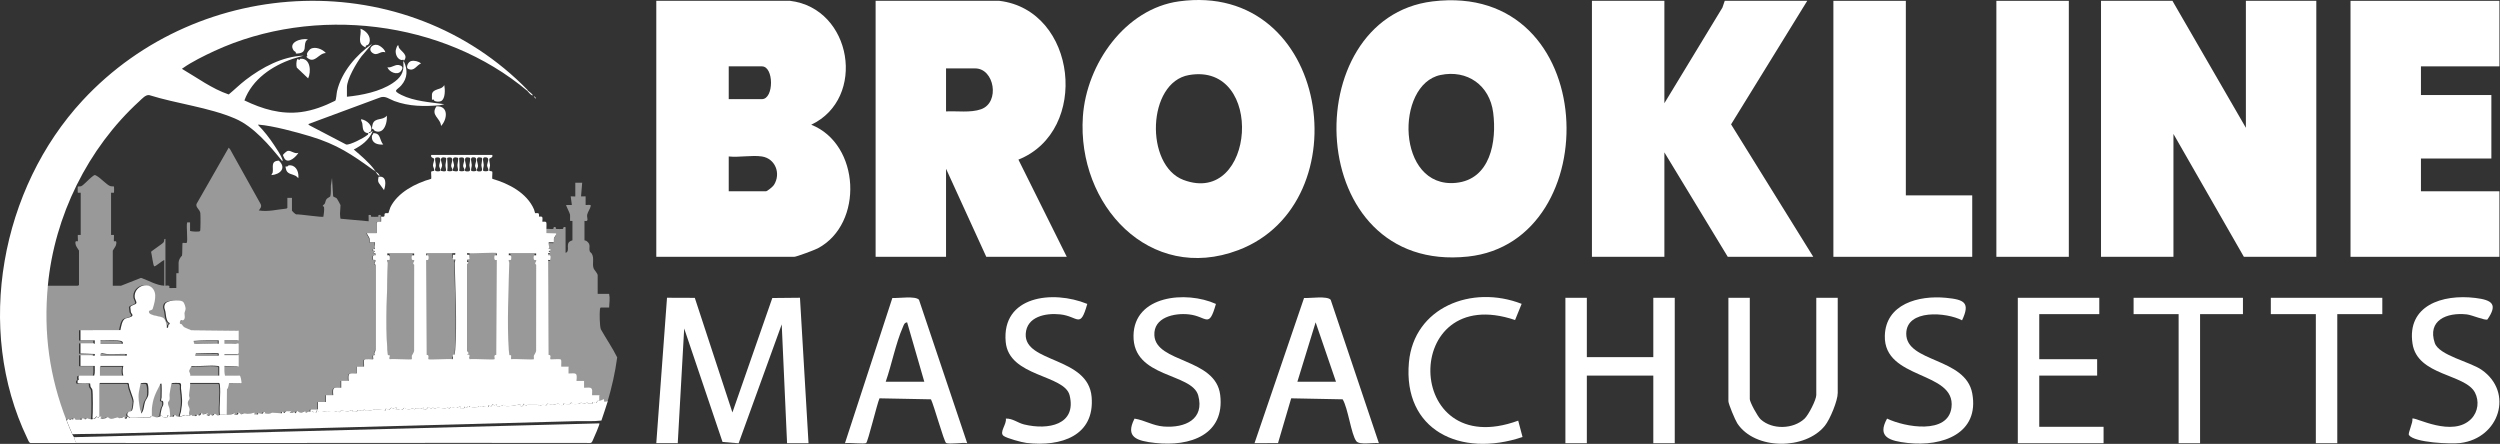 <svg width="3098" height="550" viewBox="0 0 3098 550" fill="none" xmlns="http://www.w3.org/2000/svg">
<rect x="0" y="0" width="3098" height="550" fill="#333333" stroke="none"/>
<path d="M654.395 112.096L653.689 112.803C549.166 24.871 389.377 6.052 265.667 63.188C253.752 68.696 237.325 76.769 226.793 84.334C226.299 84.687 225.593 84.206 225.911 85.571C244.702 96.564 262.66 109.982 283.421 117.052C290.515 111.212 297.038 104.694 304.337 99.088C324.568 83.549 350.249 69.671 376.262 68.978L362.878 72.888C337.239 81.541 312.617 98.147 302.869 124.425C325.105 135.121 348.018 142.057 372.986 138.861C387.881 136.952 402.126 131.445 415.432 124.814C416.668 123.556 417.049 115.588 417.67 112.916C423.19 89.169 441.706 67.727 461.33 54.139L447.982 69.749C441.692 78.02 429.91 97.95 429.91 108.208V119.872C448.342 118.07 470.698 113.559 486.319 103.195C495.842 96.882 500.946 90.244 499.873 78.423C499.802 77.632 499.23 75.885 500.487 76.048C505.351 86.645 505.111 96.691 497.331 105.747C492.002 111.954 485.613 111.771 497.409 117.667C512.925 125.422 533.622 126.815 550.613 129.07L545.241 130.392C525.836 132.089 506.939 131.975 488.515 125.16C482.154 122.806 477.171 117.843 469.766 121.251L381.916 153.813L383.54 155.354L429.007 179.115C433.969 179.801 450.502 171.07 454.73 167.684C455.796 166.828 456.46 167.125 456.029 165.11C456.248 165.132 456.516 165.139 456.735 165.11C458.45 164.884 459.749 163.859 461.013 162.728C461.951 161.894 461.733 162.311 461.577 163.223C456.975 173.615 448.292 180.253 438.395 185.252C447.283 192.887 457.674 201.54 464.5 211.056H463.088C435.812 191.296 417.889 179.052 384.733 168.992C367.65 163.81 338.15 155.828 320.855 154.485C320.41 154.45 319.697 154.294 319.796 154.845C327.088 162.254 333.837 170.893 339.576 179.575C342.498 183.993 347.362 191.275 349.367 195.927C349.811 196.952 350.729 198.762 349.79 199.744C334.133 180.324 314.53 156.846 291.094 146.829C258.848 133.036 218.746 128.483 185.117 117.914C180.648 116.931 175.862 122.509 172.587 125.507C108.886 183.661 67.407 267.732 59.31 353.875C53.804 412.489 61.202 466.769 82.605 521.424C84.864 527.193 87.109 532.742 89.664 538.391C90.271 539.741 91.33 540.957 91.782 541.926C92.622 543.735 92.968 547.058 94.606 548.995C75.673 548.96 56.719 549.016 37.78 548.995C35.888 548.642 34.639 544.902 33.778 543.106C-31.554 407.088 1.398 233.374 102.356 124.446C247.85 -32.533 503.522 -43.223 654.395 112.096Z" fill="white"/>
<path d="M472.234 268.364C478.889 269.665 475.272 265.656 477.13 264.426C478.281 263.662 480.824 264.489 481.354 264.051C481.644 263.81 482.993 258.437 483.742 256.895C492.835 238.327 515.223 226.957 534.312 221.597C534.927 219.745 533.768 213.692 534.496 212.596C534.856 212.045 537.626 212.016 537.873 211.734C538.94 210.489 536.531 206.77 536.502 205.108C536.467 202.782 538.466 198.815 537.986 196.708C537.788 195.845 532.998 195.513 534.404 191.999H609.998C611.382 195.534 606.663 195.796 606.437 196.708C605.836 199.112 607.214 202.485 607.235 205.073C607.249 206.614 605.773 210.814 606.543 211.719C606.811 212.031 609.546 212.045 609.913 212.596C610.633 213.692 609.482 219.752 610.097 221.597C630.486 227.452 652.818 238.992 661.705 259.391C662.207 260.537 662.871 263.895 663.062 264.051C663.591 264.489 666.135 263.662 667.286 264.426C668.438 265.189 667.689 268.102 667.943 268.364C668.198 268.626 671.009 267.813 671.878 269.029C672.747 270.245 671.836 274.403 672.182 274.735C672.486 275.032 675.912 274.091 676.824 275.392C677.53 276.397 677.078 280.83 677.135 282.506C677.205 284.62 677.085 286.762 677.135 288.877L689.159 289.237C689.491 291.507 686.912 293.423 686.496 295.057C686.156 296.379 686.51 300.013 686.326 300.19C686.065 300.459 681.084 299.992 679.961 300.19C679.565 302.29 680.377 304.263 680.533 306.207C680.589 306.95 679.735 308.442 679.961 308.675C680.236 308.951 681.875 308.223 682.087 309.036C682.871 312.048 680.045 309.87 679.968 311.496L682.087 313.625C679.014 313.434 679 313.278 679.247 316.453C682.765 315.371 682.645 318.687 682.094 321.707C681.939 322.576 680.017 321.926 679.247 322.117L679.918 439.79C683.882 439.663 681.275 444.344 682.08 445.15C682.652 445.722 693.257 444.351 694.846 445.454C696.245 446.43 695.192 452.419 695.503 454.342H704.695L704.687 462.827C714.331 462.417 715.454 461.667 714.578 472.019H723.77L723.763 480.504C733.406 480.094 734.529 479.344 733.653 489.696H742.845V496.76C742.23 496.958 740.972 496.399 740.181 496.908C739.651 497.248 739.496 499.171 738.125 499.532C736.458 499.97 735.935 497.912 734.367 498.174C735.236 502.134 730.531 499.206 728.001 500.295C729.93 497.071 724.674 500.628 722.766 500.317C721.714 500.147 720.887 498.888 720.032 499.023C719.495 499.107 718.676 500.034 717.701 500.239C714.253 500.974 711.703 501.321 708.227 500.295C709.704 495.791 705.966 500.953 705.67 500.988C705.436 501.024 701.212 500.953 700.986 500.896C700.237 500.705 699.403 499.348 699.057 499.588C697.771 500.486 699.057 503.357 693.186 501.674C692.585 501.504 692.706 500.373 692.211 500.274C690.572 499.942 687.209 501.766 684.56 501.766C682.2 501.766 678.986 500.175 678.258 500.246C677.622 500.31 677.665 502.091 676.718 502.367C675.898 502.608 674.104 501.66 672.649 501.738C671.193 501.816 668.593 503.244 667.64 503.159C667.209 503.124 667.286 501.759 666.954 501.766C662.525 501.907 657.48 501.469 653.439 501.78C652.337 501.865 651.645 502.975 651.348 502.989C650.359 503.025 649.596 500.104 649.243 500.288C647.893 501.002 648.543 505.224 643.944 503.102L645.35 501.342C645.463 500.812 644.665 500.882 644.304 501.002C641.111 502.056 630.556 503.845 627.299 503.506C625.908 503.357 624.876 501.568 623.901 501.759C623.343 501.865 622.361 502.855 619.698 503.371C617.748 503.753 618.052 505.104 614.971 503.102L616.038 501.009C615.162 501.462 612.541 502.516 611.835 502.445C611.22 502.381 611.941 500.621 610.386 500.988C609.793 501.13 609.44 503.576 608.189 503.802C607.143 503.986 606.43 501.999 605.081 502.41C604.96 502.947 605.25 504.354 605.081 504.538C604.862 504.757 599.302 504.531 599.768 503.081C596.49 505.973 594.603 502.869 592.752 503.081C592.378 503.124 592.47 504.382 591.891 504.524C590.372 504.891 585.002 505.259 583.702 504.51C582.869 504.029 583.646 502.728 582.127 503.117C581.491 503.279 581.972 504.559 581.35 504.609C580.551 504.672 579.767 503.923 579.245 503.894C578.99 503.88 578.948 506.716 575.415 503.831C576.242 507.444 572.264 505.556 569.756 505.952L570.809 503.831C568.838 503.576 566.648 505.584 565.072 505.74C563.108 505.945 560.177 504.227 558.234 504.524C557.937 504.566 556.997 506.461 555.966 506.673C555.606 506.744 555.683 505.252 555.231 505.217C554.362 505.146 552.003 506.27 550.335 506.27C547.792 506.27 545.037 505.217 542.663 505.302C541.102 505.358 538.664 506.588 537.548 506.61C537.237 506.61 537.265 505.224 536.87 505.203C535.902 505.139 534.284 506.539 533.351 506.447C532.419 506.355 531.748 504.255 530.554 504.552C529.939 504.708 528.258 509.12 524.542 507.373L525.248 505.266C523.722 505.195 522.888 506.405 521.32 506.645C518.939 507.013 517.145 505.931 515.661 506.023C514.495 506.093 513.987 507.38 512.892 507.409C512.44 507.416 512.574 505.938 512.15 505.917C511.048 505.853 508.434 507.529 505.82 507.444C503.206 507.359 501.15 505.372 500.874 505.372C500.217 505.372 498.903 507.854 498.056 507.904C497.497 507.939 496.692 506.914 495.943 506.914C494.827 506.914 492.192 508.639 489.931 507.373L492.043 505.266C490.164 504.658 487.246 506.617 485.989 506.645C485.614 506.652 485.869 505.259 485.332 505.238C483.749 505.181 482.788 507.833 481.701 508.017C480.923 508.144 478.726 505.846 477.914 506.666C477.702 506.878 478.119 508.575 477.914 508.787C477.575 509.134 475.448 508.179 474.65 508.13C471.626 507.946 467.995 507.345 464.095 507.31C463.869 507.31 462.244 508.158 460.167 508.476C457.115 508.936 454.995 509.707 451.781 508.78C453.258 504.559 450.149 508.766 449.902 508.795C449.322 508.872 448.545 508.328 447.909 508.427C445.698 508.773 445.825 509.742 442.604 508.073C444.441 511.114 436.563 510.449 436.245 510.195C434.543 508.787 438.605 508.95 437.298 508.066C435.186 508.095 431.957 510.011 430.283 510.096C428.375 510.195 424.998 508.604 423.183 508.773C421.551 508.929 421.056 510.626 420.343 510.895C418.993 511.397 419.41 509.502 418.901 509.452C417.827 509.353 414.189 510.732 412.508 510.824C410.155 510.951 407.364 509.544 404.454 510.887L404.807 509.473C401.932 509.954 398.06 511.142 395.178 510.492C393.814 510.18 393.539 507.628 392.465 508.773C391.864 509.41 393.03 512.719 388.219 511.595L388.925 509.487C387.562 509.219 386.834 510.52 385.64 510.732C385.167 510.817 384.757 510.18 384.686 510.187C384.99 509.106 383.711 507.486 385.725 507.352C388.417 507.168 391.186 507.493 393.878 507.359V498.16H403.761V489.668L412.953 489.675C412.077 479.323 413.2 480.073 422.843 480.483V471.991L432.028 471.998C431.152 461.646 432.275 462.396 441.918 462.806V454.314L451.103 454.321C451.456 452.348 450.446 447.172 451.407 445.786C452.516 444.188 461.82 445.708 462.406 445.128C463.177 444.358 460.647 438.984 464.526 440.172C462.668 437.478 465.345 436.233 465.275 433.511L465.289 328.049C462.442 325.652 465.176 325.836 465.261 323.17C465.331 320.901 462.59 322.895 462.392 321.685C461.884 318.61 461.686 315.378 465.239 316.432C465.494 313.257 465.473 313.413 462.399 313.603L464.519 311.475C464.441 309.849 461.615 312.027 462.399 309.014C462.611 308.201 464.25 308.93 464.526 308.654C464.759 308.428 463.897 306.929 463.954 306.186C464.102 304.235 464.914 302.269 464.526 300.169C463.41 299.978 458.408 300.437 458.161 300.176C458.005 300.013 458.281 296.895 458.005 295.735C457.412 293.253 455.172 291.344 454.628 288.862H466.638V276.488C466.638 274.275 472.071 274.94 472.297 274.728C472.523 274.516 472.318 269.389 472.297 268.357L472.234 268.364ZM544.825 195.711C543.723 194.594 539.583 195.011 539.307 195.973C538.763 199.055 540.183 202.188 540.12 205.08C540.042 208.29 536.785 212.031 541.992 212.32C548.838 212.702 544.5 208.7 544.238 205.801C543.977 202.902 547.001 197.91 544.832 195.711H544.825ZM552.688 195.619C552.511 195.421 549.65 194.884 549.035 194.969C543.97 195.676 547.891 202.103 547.841 205.115C547.806 207.307 545.63 209.294 546.478 211.741C555.902 214.046 551.897 209.817 551.995 204.387C552.031 202.612 553.627 196.708 552.681 195.626L552.688 195.619ZM559.661 195.711C558.559 194.594 554.419 195.011 554.143 195.973C554.489 201.339 555.048 206.374 554.263 211.726C556.446 212.469 558.283 212.434 560.473 211.734C561.371 209.414 559.195 207.774 559.067 205.801C558.884 203.043 561.816 197.896 559.661 195.711ZM567.524 195.619C567.347 195.421 564.486 194.884 563.871 194.969C558.806 195.676 562.727 202.103 562.677 205.115C562.642 207.307 560.466 209.294 561.314 211.741C570.738 214.046 566.733 209.817 566.832 204.387C566.867 202.612 568.464 196.708 567.517 195.626L567.524 195.619ZM574.497 195.711C573.395 194.594 569.255 195.011 568.979 195.973C569.325 201.339 569.884 206.374 569.099 211.726C571.282 212.469 573.119 212.434 575.309 211.734C576.207 209.414 574.031 207.774 573.904 205.801C573.72 203.043 576.652 197.896 574.497 195.711ZM582.36 195.619C582.155 195.379 579.365 194.933 578.693 194.983C573.819 195.379 577.74 203.114 577.563 205.801C577.372 208.629 572.907 212.738 579.93 212.448C584.557 212.257 581.618 207.654 581.682 204.373C581.717 202.598 583.314 196.694 582.367 195.612L582.36 195.619ZM590.146 211.734C591.043 209.414 588.867 207.774 588.74 205.801C588.528 202.619 592.752 195.69 587.588 194.969C581.201 194.071 584.571 200.668 584.621 204.38C584.656 206.876 583.427 209.209 583.928 211.726C586.112 212.469 587.948 212.434 590.138 211.734H590.146ZM597.196 195.619C596.991 195.379 594.201 194.933 593.53 194.983C588.655 195.379 592.576 203.114 592.399 205.801C592.208 208.629 587.743 212.738 594.766 212.448C599.393 212.257 596.454 207.654 596.518 204.373C596.553 202.598 598.15 196.694 597.203 195.612L597.196 195.619ZM604.982 211.734C605.829 209.287 603.653 207.3 603.618 205.108C603.569 202.103 607.49 195.676 602.424 194.961C596.038 194.063 599.408 200.661 599.457 204.373C599.492 206.869 598.263 209.202 598.765 211.719C600.948 212.462 602.784 212.426 604.975 211.726L604.982 211.734ZM513.21 313.618H480.005C479.864 313.618 480.097 315.937 480.005 316.446C483.523 315.364 483.403 318.68 482.852 321.7C482.697 322.569 480.775 321.919 480.005 322.11C479.744 323.446 480.605 324.797 480.577 325.992C479.779 359.889 477.744 399.981 479.984 433.497C480.097 435.173 480.386 438.22 480.676 439.776C480.839 440.624 482.449 439.924 482.753 440.228C483.368 440.829 482.16 444.987 483.241 445.143C486.625 444.386 509.437 446.097 510.391 445.136C510.631 444.895 510.151 441.756 510.405 440.674C510.483 440.349 513.132 436.46 513.174 434.847L513.273 328.063C510.313 325.673 513.739 325.405 513.217 322.11C509.705 323.199 509.819 319.868 510.37 316.856C510.532 315.986 512.447 316.637 513.217 316.446V313.618H513.21ZM564.076 313.618H528.046C527.904 313.618 528.138 315.937 528.046 316.446C528.816 316.637 530.73 315.986 530.893 316.856C531.444 319.861 531.557 323.199 528.046 322.11L528.717 439.783C532.68 439.656 530.073 444.337 530.879 445.143C531.938 446.203 557.153 444.315 560.855 445.15C561.809 445.008 560.996 440.928 561.215 439.868C561.378 439.083 562.96 439.748 563.278 439.422C563.49 439.21 564.048 434.43 564.119 433.504C566.521 400.087 564.133 359.882 563.525 325.999C563.497 324.613 564.458 322.972 564.098 321.403C563.327 321.219 561.413 321.862 561.25 320.992C561.123 320.3 561.067 315.916 561.257 315.739C561.858 315.173 565.016 317.139 564.09 313.625L564.076 313.618ZM615.65 313.618C614.378 312.295 583.37 314.629 578.912 313.618C577.987 317.139 581.145 315.166 581.745 315.732C581.936 315.916 581.88 320.292 581.753 320.985C581.548 322.081 577.676 319.72 578.905 324.464C579.131 325.341 582.106 324.295 578.849 327.349V434.925C578.983 435.979 582.629 437.655 578.905 439.118C583.766 439.09 580.763 441.692 582.148 445.143C585.928 444.287 611.743 446.217 612.831 445.136C613.636 444.329 611.029 439.649 614.992 439.776L615.664 322.103C612.152 323.192 612.266 319.854 612.817 316.849C612.979 315.979 614.894 316.63 615.664 316.439C615.544 315.753 615.826 313.794 615.664 313.61L615.65 313.618ZM664.397 313.618H630.486C630.344 313.618 630.578 315.937 630.486 316.446C634.004 315.364 633.884 318.68 633.333 321.7C633.177 322.569 631.256 321.919 630.486 322.11C630.224 323.446 631.086 324.797 631.058 325.992C630.26 359.889 628.225 399.981 630.464 433.497C630.578 435.173 630.867 438.22 631.157 439.776C631.319 440.624 632.93 439.924 633.234 440.228C633.849 440.829 632.64 444.987 633.721 445.143C637.183 444.365 660.596 446.125 661.578 445.136C661.818 444.895 661.338 441.756 661.592 440.674C661.67 440.349 664.319 436.46 664.361 434.847L664.46 328.063C661.5 325.673 664.927 325.405 664.404 322.11C660.893 323.199 661.006 319.868 661.557 316.856C661.719 315.986 663.634 316.637 664.404 316.446V313.618H664.397Z" fill="white"/>
<path d="M91.654 541.752L742.788 524.644C743.565 525.4 735.973 542.736 734.921 544.861C734.031 546.658 733.551 549.097 731.178 548.926C518.945 548.569 306.705 549.261 94.478 548.883C92.84 546.929 92.494 543.578 91.654 541.752Z" fill="white"/>
<path d="M371.352 74.151C371.553 74.013 371.123 72.904 372.467 72.814C384.862 71.983 385.79 88.937 381.841 97.14L367.826 83.803C366.911 81.551 367.112 75.613 368.331 73.576C369.253 72.038 370.237 74.941 371.352 74.158V74.151Z" fill="white"/>
<path d="M538.265 124.906C537.46 124.372 538.022 122.413 535.292 123.733C535.521 118.325 533.708 114.75 539.196 111.878C543.344 109.708 547.776 110.206 550.568 105.473C551.582 110.677 552.027 122.167 546.789 125.173C544.754 126.346 540.266 126.233 538.265 124.906Z" fill="white"/>
<path d="M381.356 48.729C380.728 50.061 379.747 49.612 378.878 51.52C376.351 57.075 380.142 63.985 371.515 65.949C370.484 66.18 367.131 66.657 366.594 66.152C366.389 65.956 366.693 64.805 366.34 64.391C365.811 63.76 364.716 63.641 364.067 62.757C356.407 52.306 373.386 47.08 381.349 48.729H381.356Z" fill="white"/>
<path d="M474.091 160.989C471.288 163.545 467.487 163.789 464.217 161.994C463.537 161.621 462.907 159.509 460.833 159.394C461.159 157.678 461.272 155.51 461.789 153.894C464.606 145.083 474.552 149.808 479.294 143.288C479.917 148.724 478.233 157.219 474.099 160.989H474.091Z" fill="white"/>
<path d="M403.789 65.701C394.165 66.025 389.489 80.822 379.434 70.287C382.022 69.624 380.171 68.516 380.324 66.858C380.477 65.2 383.261 61.679 384.646 60.769C390.157 57.156 399.892 60.896 403.782 65.701H403.789Z" fill="white"/>
<path d="M546.535 156.106C546.055 146.259 533.168 143.043 540.792 131.785C556.271 130.883 554.42 148.042 546.535 156.106Z" fill="white"/>
<path d="M453.374 56.699C452.903 57.239 453.598 58.825 452.874 58.674C441.418 53.692 448.309 44.514 446.715 35.611C453.555 37.86 460.214 45.207 457.743 52.719C456.482 56.547 454.113 55.848 453.374 56.699Z" fill="white"/>
<path d="M345.54 199.049C355.459 208.348 346.987 216.142 336.51 216.995C336.319 215.564 337.64 215.13 337.901 213.727C339.094 207.292 334.9 199.57 345.54 199.056V199.049Z" fill="white"/>
<path d="M369.657 220.841C368.295 219.713 367.972 218.78 366.149 217.804C362.263 215.722 356.911 215.854 354.875 211.157C354.552 210.403 353.589 206.529 353.836 206.322C354.036 206.149 355.418 206.55 356.072 206.301C357.152 205.879 356.257 204.413 360.392 204.925C367.828 205.851 370.545 214.311 369.657 220.841Z" fill="white"/>
<path d="M477.497 64.905C471.332 62.463 467.855 69.991 461.669 65.625C455.539 61.303 460.613 54.561 467.25 55.584C470.642 56.102 477.075 61.145 477.497 64.905Z" fill="white"/>
<path d="M456.326 165.061C448.772 164.474 449.803 157.907 448.98 153.145C448.622 151.071 447.24 149.592 447.383 147.774C454.271 148.445 463.178 156.193 459.211 163.223C458.746 164.052 456.612 163.167 457.042 165.061C456.82 165.089 456.548 165.082 456.326 165.061Z" fill="white"/>
<path d="M493.75 56.347C493.864 56.46 493.899 58.388 494.558 59.423C497.563 64.131 506.429 68.276 500.49 75.349C499.866 72.864 499.016 74.736 497.294 74.342C492.29 73.195 489.867 67.178 490.384 62.526C490.476 61.717 492.255 54.792 493.757 56.347H493.75Z" fill="white"/>
<path d="M480.061 83.422C485.999 84.467 490.038 78.615 496.005 81.094C499.742 82.648 499.02 85.327 496.888 88.078C492.506 93.743 482.346 89.46 480.061 83.429V83.422Z" fill="white"/>
<path d="M509.541 75.642C513.568 74.748 518.576 75.944 521.721 78.592C515.818 81.129 513.279 88.961 505.697 85.275C502.615 83.776 505.57 76.529 509.541 75.649V75.642Z" fill="white"/>
<path d="M474.934 179.12C467.692 179.592 460.234 177.4 460.871 168.827C461.025 166.726 462.594 167.206 462.377 165.112C472.223 164.456 470.017 173.868 474.934 179.127V179.12Z" fill="white"/>
<path d="M475.862 235.582L469.392 226.621C467.892 224.02 468.71 221.812 469.092 219.073C479.359 217.459 478.296 228.808 475.862 235.582Z" fill="white"/>
<path d="M654.454 112.523C655.21 113.234 661.055 117.291 660.047 118.291C657.135 117.612 655.644 114.619 653.754 113.164L654.454 112.523Z" fill="white"/>
<path d="M464.738 211.227C465.147 211.827 465.235 212.364 465.409 212.64C467.582 214.102 469.742 215.091 470.447 218.277C467.649 216.631 466.959 215.056 465.409 212.64C464.57 212.075 464.248 211.877 463.396 211.227H464.738Z" fill="white"/>
<path d="M663.921 122.09C663.688 122.535 661.474 119.663 661.446 118.932C662.238 119.765 664.48 121.023 663.921 122.09Z" fill="white"/>
<path d="M356.469 186.974C360.73 186.083 365.129 191.329 369.82 189.34C367.093 194.008 357.649 203.245 352.778 196.888C352.41 196.41 350.585 192.441 350.592 192.177C350.613 191.386 355.241 187.231 356.469 186.974Z" fill="white"/>
<path d="M114.618 517.544C115.219 513.529 115.29 486.125 114.448 482.85C114.151 481.695 112.608 480.322 112.12 478.829C111.766 477.751 111.915 475.42 111.787 475.286C111.249 474.723 97.472 475.822 96.234 474.568C96.127 474.462 96.092 472.075 96.234 471.539C96.375 471.004 97.627 471.096 97.642 470.652C97.663 470.103 96.432 465.426 98.696 465.426H116.741C117.979 461.567 117.286 457.447 117.448 453.453H99.757V440.072H112.849C114.611 440.072 118.191 442.797 117.455 438.663L99.757 437.959V425.282H115.679C115.899 425.282 116.677 426.254 117.441 425.986V421.76H99.757V409.083L149.221 409.013C150.197 404.801 151.124 396.427 155.646 394.631C157.274 393.983 163.494 393.159 164.117 391.032C164.541 389.574 162.539 388.257 162.178 386.757C162.029 386.145 161.428 380.94 161.484 380.637C161.944 378.193 168.454 377.764 169.013 375.496C169.424 373.834 167.223 370.805 166.968 368.608C165.461 355.297 183.166 347.817 190.221 358.839C193.059 363.276 192.563 368.439 191.693 373.453C191.417 375.031 189.69 381.651 189.16 382.856C188.141 385.144 183.308 383.954 184.787 387.483C186.435 391.434 199.548 391.384 202.753 394.265C205.294 396.547 206.865 402.878 206.624 406.259C208.931 406.801 208.237 403.928 208.804 402.576C209.08 401.921 210.077 401.963 210.162 401.646C210.75 399.519 208.86 400.012 208.117 398.808C205.648 394.786 205.732 390.786 205.032 386.356C204.494 382.975 202.626 381.433 204.445 376.975C206.532 371.847 222.525 370.77 226.721 373.925C228.419 375.2 230.054 380.524 229.99 382.63C229.933 384.595 228.674 386.581 228.61 388.356C228.539 390.497 230.153 394.948 227.131 396.793C225.942 397.512 222.871 395.166 222.85 400.287C222.85 402.033 224.06 400.991 224.938 401.716C226.388 402.907 226.487 404.386 228.766 405.689C230.832 406.872 234.363 407.963 236.656 409.104L295.779 409.773V421.746H278.088V425.979C282.447 425.866 286.841 426.106 291.207 426.007C292.205 425.986 295.779 424.711 295.779 426.324V437.593C295.779 437.67 294.795 438.649 294.717 438.649H278.088V440.058H295.779V454.144L278.081 453.432C278.074 457.454 277.833 461.482 278.795 465.412H296.84C298.376 465.412 299.239 472.962 299.317 474.568C296.96 475.871 284.272 474.702 283.749 475.272C283.487 475.554 283.183 481.047 281.244 482.294L280.911 514.008C278.413 514.191 275.604 513.754 272.42 514.008C271.379 502.345 273.8 488.372 272.455 476.998C272.37 476.286 272.13 474.568 271.358 474.568H235.623C235.913 479.653 234.575 484.766 234.271 489.78C234.186 491.154 235.099 492.443 234.929 493.887C234.745 495.422 232.927 496.408 232.75 498.873C232.488 502.5 234.554 504.331 234.908 506.676C235.311 509.303 233.089 512.099 234.915 514.712C230.882 515.691 230.521 513.959 229.049 514.17C227.952 514.325 224.746 516.008 222.885 516.121C222.602 513.938 223.876 512.113 224.244 510.078C226.417 498.091 225.787 493.253 224.301 481.252C224.011 478.913 225.44 475.096 222.532 474.561C221.251 474.328 213.63 474.392 212.936 474.871C212.073 475.476 210.431 486.259 210.155 488.302C209.858 490.534 210.523 493.168 210.113 495.302C209.823 496.823 208.358 497.732 208.145 498.993C207.763 501.338 209.695 504.479 210.091 506.648C210.608 509.472 210.686 513.191 210.849 516.107C210.785 516.114 210.75 516.825 210.169 516.508C209.518 516.156 208.924 514.924 208.358 514.698C206.589 514.008 207.841 516.614 206.921 516.853C206.284 517.015 202.874 516.959 202.131 516.79C201.628 516.67 201.855 514.712 198.812 515.395C198.911 512.261 199.689 509.106 200.418 506.078C200.857 504.261 202.23 503.113 202.392 500.943C202.817 495.295 200.178 496.971 199.512 496.373C199.371 496.239 200.227 493.541 200.255 492.541C200.312 490.978 200.729 475.223 199.859 475.244C198.302 475.279 198.387 476.54 197.892 477.512C192.294 488.372 189.372 494.126 188.204 506.606C187.935 509.472 188.367 512.515 188.19 515.395C186.478 514.959 186.952 516.649 186.301 516.797C181.744 517.839 172.948 516.804 168.016 516.797C165.546 516.797 163.048 516.889 160.593 516.797C157.337 516.121 156.729 512.198 159.503 510.43C161.01 509.472 162.517 510.022 163.749 508.317C164.548 507.212 165.631 499.155 165.581 497.45C165.426 492.027 159.736 482.033 159.729 475.744L158.824 474.533H124.15C123.562 474.533 122.897 476.237 123.053 476.962L123.088 516.086C122.564 516.205 121.185 517.382 120.59 517.501C120.187 517.579 120.328 516.212 120.229 516.142C118.807 515.107 116.698 521.607 114.604 517.501L114.618 517.544ZM152.122 425.986C153.559 421.634 145.874 421.908 142.605 421.725C136.625 421.394 130.511 422.042 124.525 421.753V425.986H152.129H152.122ZM240.576 425.986C241.73 426.979 267.169 425.233 271.004 425.986V421.753C260.609 421.697 250.221 421.605 239.869 422.465C240.173 423.134 240.435 425.866 240.576 425.979V425.986ZM124.525 440.776H157.076V438.663C148.959 438.417 140.758 438.966 132.634 438.691C129.259 438.572 123.293 435.684 124.525 440.776ZM271.004 437.959C270.035 436.959 246.726 437.959 243.053 437.959C242.303 437.959 241.708 439.959 241.991 440.776H271.004C271.146 440.776 271.103 438.058 271.004 437.959ZM152.83 453.453H124.525C124.751 454.144 123.817 454.982 123.817 455.214V465.426H152.83C151.754 461.517 151.761 457.327 152.83 453.453ZM271.712 465.426V454.51C271.712 453.735 269.985 453.503 269.271 453.418C259.534 452.284 247.476 454.263 237.477 453.538C237.144 453.651 234.37 459.207 234.342 459.545C234.222 460.806 236.458 463.433 235.623 465.426H271.712ZM174.774 512.614C178.581 509.134 178.114 502.739 179.684 498.14C180.725 495.091 183.265 492.675 183.796 489.555C184.199 487.196 184.362 475.434 182.105 474.674C180.937 474.279 175.007 474.314 174.37 475.244C174.066 475.688 172.325 484.336 172.12 485.682C170.931 493.33 172.431 499.922 173.563 507.24C173.804 508.768 175.453 510.501 174.774 512.614Z" fill="white"/>
<path d="M743.209 496.616C744.968 496.054 746.869 495.371 748.515 494.52C748.197 499.451 749.306 497.552 753.099 497.32C750.712 505.337 747.836 513.2 745.251 521.147C734.831 522.449 724.34 521.612 713.863 521.9C519.894 527.28 325.783 532.245 131.807 537.429C117.798 537.802 103.74 537.591 89.745 538.104C87.188 532.485 84.941 526.964 82.681 521.225L84.807 519.108C88.346 521.977 88.389 519.15 88.636 519.171C89.152 519.206 89.936 519.945 90.741 519.881C91.186 519.846 91.087 517.357 92.557 518.426C92.698 518.531 92.232 520.233 95.142 520.275C95.651 520.275 100.978 519.889 101.281 519.832C101.847 519.72 101.741 518.426 102.172 518.369C103.57 518.165 104.729 519.572 105.64 519.579C106.552 519.586 107.717 518.165 109.123 518.369C109.773 518.461 108.176 519.256 111.779 519.312C113.524 519.34 114.697 520.915 115.17 517.715C117.268 521.823 119.366 515.324 120.786 516.358C120.885 516.435 120.751 517.8 121.147 517.715C121.74 517.596 123.118 516.421 123.64 516.302C124.227 516.168 125.089 516.386 125.76 516.302L124.347 518.39C127.067 520.092 126.947 519.009 129.038 518.651C131.97 518.151 132.591 517.188 133.276 517.054C134.131 516.892 135.212 518.362 136.293 518.707C138.441 519.389 143.93 517.314 145.894 517.293C146.381 517.293 147.059 518.208 147.893 518.179C150.832 518.088 152.033 517.103 154.724 516.302C152.605 519.431 157.974 520.416 157.557 516.295C158.836 515.936 159.323 517.392 160.164 517.568C160.722 517.68 161.026 516.998 161.082 517.005C163.534 517.089 166.027 517.005 168.493 517.005C173.417 517.005 182.198 518.046 186.747 517.005C187.397 516.857 186.924 515.169 188.634 515.605C190.802 516.154 192.42 517.3 195.303 517.019C197.408 516.808 198.241 515.83 199.23 515.605C202.268 514.923 202.042 516.878 202.544 516.998C203.285 517.174 206.69 517.223 207.326 517.061C208.245 516.822 207.001 514.22 208.76 514.909C209.326 515.127 209.919 516.358 210.569 516.717C211.141 517.033 211.176 516.323 211.247 516.316C212.667 516.098 215.196 516.344 215.373 516.238C215.867 515.943 215.542 514.241 217.252 514.199C217.782 514.185 217.301 515.247 218.566 515.739C219.83 516.231 221.844 516.407 223.264 516.316C225.115 516.196 228.322 514.522 229.417 514.368C230.893 514.164 231.247 515.887 235.273 514.909C236.128 514.705 236.948 513.868 238.106 514.213L237.386 515.605C240.247 514.522 244.005 517.455 244.111 513.495C248.526 517.146 248.88 512.314 249.763 512.089C251.274 511.716 250.589 513.439 251.246 513.552C252.617 513.784 256.156 512.103 257.88 512.103L255.767 514.199C259.144 517.054 260.275 513.636 261.052 513.657C261.518 513.671 262.323 515.212 263.75 514.853C264.654 514.628 265.347 513.003 266.103 512.863C267.085 512.687 268.243 514.508 269.635 514.719C270.398 514.832 271.74 514.283 272.722 514.206C275.901 513.953 278.706 514.389 281.199 514.206C284.167 513.988 288.165 513.481 290.744 512.11C291.422 512.609 290.016 513.896 290.383 514.199C290.857 514.586 296.741 514.171 295.335 511.386C297.116 511.069 297.391 513.362 299.058 513.348C300.125 513.341 301.559 512.384 302.852 512.328C303.94 512.279 305.07 512.891 306.243 512.813C308.984 512.63 312.756 512.026 315.476 511.4L315.109 513.488C317.574 513.179 320.817 514.846 320.061 511.379C320.972 512.637 324.731 513.017 325.734 512.384C326.518 511.892 326.052 509.944 328.531 510.682L327.818 512.075C331.357 513.228 333.999 512.462 337.419 511.435L349.336 512.131L349.725 509.972C353.54 513.763 352.388 510.563 354.684 509.606C355.829 509.128 359.778 510.422 361.388 508.586L358.909 511.379C361.176 512.567 363.197 511.02 364.214 510.935C365.125 510.858 366.284 512.342 366.666 512.089C366.8 511.997 367.358 509.346 368.446 509.332C368.644 509.332 370.155 510.907 371.971 511.245C374.444 511.702 376.973 509.719 378.294 509.916C378.88 510.007 378.477 511.639 379.035 511.379C381.444 510.246 382.13 510.281 385.047 509.972C385.118 509.965 385.528 510.591 386.001 510.514C387.195 510.303 387.923 509.008 389.286 509.276L388.579 511.372C393.39 512.49 392.225 509.198 392.825 508.565C393.899 507.426 394.175 509.965 395.538 510.274C398.42 510.921 402.292 509.74 405.167 509.262L404.814 510.668C407.724 509.332 410.515 510.732 412.867 510.605C414.549 510.514 418.194 509.142 419.261 509.241C419.776 509.29 419.352 511.175 420.702 510.675C421.422 510.408 421.91 508.727 423.542 508.565C425.35 508.39 428.734 509.979 430.641 509.881C432.323 509.796 435.544 507.89 437.656 507.862C438.963 508.741 434.901 508.579 436.604 509.979C436.922 510.239 444.799 510.893 442.962 507.869C446.183 509.522 446.056 508.565 448.267 508.221C448.903 508.122 449.68 508.657 450.259 508.586C450.507 508.551 453.615 504.374 452.139 508.572C455.353 509.487 457.472 508.727 460.524 508.27C462.601 507.961 464.226 507.11 464.452 507.11C468.359 507.152 471.983 507.742 475.006 507.925C475.812 507.975 477.931 508.924 478.27 508.579C478.482 508.368 478.065 506.681 478.27 506.47C479.082 505.654 481.28 507.939 482.057 507.813C483.145 507.63 484.105 504.993 485.688 505.049C486.218 505.07 485.97 506.455 486.345 506.448C487.595 506.413 490.52 504.472 492.399 505.077L490.287 507.173C492.547 508.432 495.182 506.716 496.299 506.716C497.055 506.716 497.853 507.728 498.411 507.7C499.259 507.651 500.573 505.182 501.23 505.182C501.505 505.182 503.448 507.159 506.175 507.243C508.902 507.328 511.403 505.661 512.505 505.724C512.928 505.745 512.794 507.222 513.246 507.208C514.348 507.187 514.85 505.907 516.016 505.829C517.499 505.738 519.294 506.814 521.674 506.448C523.236 506.209 524.069 505.007 525.602 505.077L524.896 507.173C528.612 508.903 530.293 504.514 530.907 504.367C532.101 504.071 532.772 506.153 533.705 506.251C534.638 506.35 536.255 504.95 537.223 505.014C537.619 505.042 537.59 506.42 537.901 506.413C539.01 506.392 541.448 505.168 543.016 505.112C545.383 505.028 548.138 506.076 550.688 506.076C552.355 506.076 554.715 504.957 555.584 505.028C556.036 505.063 555.951 506.547 556.318 506.477C557.35 506.266 558.289 504.388 558.586 504.338C560.536 504.043 563.461 505.752 565.425 505.548C567 505.386 569.19 503.389 571.161 503.649L570.108 505.759C572.616 505.372 576.593 507.243 575.767 503.649C579.306 506.519 579.349 503.691 579.596 503.713C580.112 503.748 580.896 504.486 581.701 504.423C582.323 504.374 581.835 503.101 582.478 502.939C583.997 502.559 583.22 503.846 584.054 504.324C585.353 505.07 590.722 504.711 592.241 504.338C592.821 504.198 592.729 502.946 593.103 502.904C594.954 502.693 596.84 505.78 600.118 502.904C599.645 504.346 605.212 504.571 605.431 504.353C605.607 504.177 605.311 502.777 605.431 502.236C606.773 501.828 607.493 503.811 608.539 503.621C609.789 503.396 610.143 500.963 610.736 500.822C612.29 500.456 611.57 502.207 612.184 502.271C612.898 502.341 615.519 501.293 616.388 500.843L615.321 502.925C618.401 504.915 618.097 503.572 620.047 503.192C622.717 502.672 623.692 501.694 624.25 501.589C625.225 501.399 626.257 503.178 627.648 503.326C630.905 503.663 641.459 501.884 644.653 500.836C645.006 500.717 645.804 500.646 645.698 501.174L644.292 502.925C648.898 505.035 648.241 500.836 649.591 500.126C649.944 499.943 650.707 502.848 651.696 502.812C652 502.798 652.692 501.694 653.787 501.61C657.821 501.3 662.865 501.729 667.301 501.596C667.633 501.589 667.563 502.946 667.987 502.981C668.94 503.058 671.476 501.645 672.995 501.567C674.514 501.49 676.245 502.433 677.064 502.193C678.018 501.919 677.976 500.14 678.605 500.084C679.332 500.013 682.546 501.596 684.906 501.596C687.555 501.596 690.925 499.781 692.557 500.112C693.051 500.21 692.924 501.335 693.532 501.504C699.395 503.178 698.117 500.316 699.402 499.429C699.748 499.19 700.582 500.541 701.331 500.731C701.557 500.787 705.782 500.857 706.015 500.822C706.304 500.78 710.048 495.653 708.572 500.133C712.048 501.153 714.598 500.808 718.045 500.076C719.02 499.873 719.84 498.944 720.377 498.867C721.232 498.74 722.058 499.985 723.111 500.154C725.025 500.463 730.274 496.926 728.345 500.133C730.882 499.057 735.579 501.968 734.711 498.023C736.272 497.763 736.795 499.816 738.469 499.373C739.839 499.015 739.995 497.102 740.525 496.764C741.316 496.258 742.573 496.813 743.188 496.616H743.209Z" fill="white"/>
<path d="M56.746 354.064L95.441 354.099C96.165 354.255 97.888 353.59 97.888 353.003V310.585C97.888 310.197 94.448 305.693 93.966 303.891C92.05 296.68 95.753 299.599 96.477 298.921C96.789 298.624 96.15 291.441 96.47 291.137C96.689 290.925 99.236 291.278 100.023 291.137V238.822C99.236 238.68 96.689 239.034 96.47 238.822C96.186 238.553 96.186 231.307 96.47 231.038C96.626 230.89 99.35 231.293 100.719 230.678C103.499 229.419 110.153 222.116 113.161 219.755C114.054 219.055 116.537 216.948 117.374 216.92C118.183 216.892 118.75 217.387 119.417 217.719C124.333 220.207 131.817 228.698 136.378 230.508C137.988 231.151 140.996 230.875 141.166 231.038C141.45 231.307 141.45 238.553 141.166 238.822C140.946 239.034 138.399 238.68 137.612 238.822V291.137C138.399 291.278 140.946 290.925 141.166 291.137C141.485 291.441 140.84 298.631 141.159 298.921C141.882 299.599 145.585 296.68 143.67 303.891C143.23 305.559 139.747 310.197 139.747 310.585V354.064H150.033L174.74 344.329C184.153 347.545 193.587 353.533 203.589 354.064V322.25C201.099 322.816 192.857 330.388 191.19 330.027C189.792 329.73 188.054 314.636 187.224 312.127C187.416 311.179 200.922 302.47 202.582 300.391C204.242 298.313 202.56 295.732 205.008 296.093V354.064C212.222 352.94 209.179 356.064 209.966 356.899C210.257 357.21 217.131 356.665 218.485 356.899V338.518C218.485 338.376 221.323 338.659 221.323 338.518V325.439C221.323 322.533 223.33 318.737 225.551 316.793C226.118 314.728 225.728 301.6 226.288 301.042C226.608 300.723 230.807 301.409 231.225 301.006C233.226 299.069 230.473 279.698 231.963 275.591H235.517V286.202C237.602 286.959 247.023 287.616 247.973 286.245C248.612 285.333 248.59 266.209 248.243 263.975C247.519 259.366 242.313 257.132 243.49 252.798L283.405 183L285.058 184.873L323.087 253.018C324.519 256.277 322.547 258.433 320.639 260.752C332.138 262.837 343.488 259.493 354.908 258.504L356.107 257.577V245.206H361.782V261.112C361.782 261.466 366.088 265.63 367.116 265.693C371.294 265.234 399.555 269.674 400.761 268.5C401.243 264.852 402.016 260.483 401.569 256.821C401.392 255.372 399.534 256.057 400.094 254.764C400.413 254.028 401.988 253.272 402.52 252.226C403.392 250.508 403.293 248.479 404.733 246.655C405.84 245.248 409.089 243.99 409.308 243.276C410.422 239.649 409.762 233.88 410.032 230.02L411.436 220.469L412.834 243.318C414.217 244.527 415.955 244.569 417.416 245.969C417.87 246.407 421.857 253.732 421.97 254.184C422.141 254.849 421.275 262.554 421.332 264.682C421.36 265.587 421.609 270.776 422.034 271.038L456.842 274.198C457.041 272.94 456.558 266.683 456.842 266.414C456.941 266.323 459.389 266.323 459.609 266.521C459.935 266.817 459.247 268.422 460.07 268.585C461.02 268.776 467.56 268.776 468.504 268.585C469.327 268.422 468.646 266.817 468.972 266.521C469.192 266.316 471.625 266.323 471.731 266.414C471.838 266.506 471.724 267.998 471.731 268.535C471.76 269.56 471.966 274.686 471.731 274.905C471.497 275.124 466.05 274.46 466.05 276.665V289.037H453.991C454.537 291.519 456.778 293.428 457.381 295.909C457.658 297.068 457.381 300.193 457.537 300.349C457.786 300.61 462.808 300.151 463.929 300.342C464.326 302.441 463.51 304.414 463.354 306.358C463.297 307.1 464.156 308.592 463.929 308.825C463.652 309.101 462.006 308.373 461.793 309.186C461.006 312.197 463.843 310.02 463.921 311.646L461.793 313.774C464.879 313.583 464.893 313.427 464.645 316.602C461.077 315.548 461.276 318.779 461.786 321.854C461.992 323.07 464.737 321.07 464.666 323.339C464.581 325.997 461.843 325.813 464.695 328.217L464.68 433.661C464.751 436.382 462.063 437.627 463.929 440.32C460.027 439.132 462.567 444.512 461.801 445.276C461.219 445.856 451.87 444.343 450.756 445.933C449.791 447.319 450.806 452.494 450.451 454.466H441.222L441.229 462.95C431.547 462.54 430.419 461.791 431.298 472.141H422.07L422.077 480.624C412.394 480.214 411.266 479.465 412.146 489.815H402.917V498.291H392.986V507.489C390.291 507.623 387.51 507.298 384.807 507.482C382.786 507.616 384.07 509.228 383.765 510.316C380.835 510.628 380.147 510.592 377.728 511.73C377.168 511.992 377.572 510.352 376.983 510.26C375.65 510.062 373.11 512.056 370.635 511.596C368.811 511.257 367.301 509.666 367.095 509.673C366.01 509.68 365.442 512.353 365.307 512.444C364.924 512.699 363.761 511.214 362.846 511.285C361.824 511.37 359.796 512.918 357.519 511.73L360.008 508.924C358.391 510.769 354.426 509.468 353.277 509.949C350.971 510.91 352.127 514.127 348.297 510.316L347.907 512.487L335.94 511.787C332.5 512.819 329.847 513.59 326.3 512.43L327.016 511.031C324.527 510.281 324.995 512.239 324.207 512.741C323.193 513.385 319.419 512.996 318.511 511.73C319.27 515.216 316.014 513.54 313.539 513.851L313.908 511.752C311.184 512.381 307.396 512.989 304.636 513.173C303.459 513.25 302.324 512.635 301.231 512.685C299.933 512.741 298.5 513.703 297.422 513.71C295.748 513.724 295.471 511.419 293.684 511.737C295.103 514.537 289.187 514.954 288.711 514.565C288.342 514.261 289.754 512.968 289.073 512.466C286.484 513.844 282.469 514.353 279.49 514.572L279.823 482.738C281.76 481.487 282.072 475.972 282.334 475.689C282.866 475.117 295.578 476.29 297.94 474.983C297.862 473.371 296.997 465.792 295.457 465.792H277.369C276.404 461.847 276.645 457.81 276.652 453.767L294.393 454.481V440.341H276.659V438.927H293.329C293.407 438.927 294.393 437.945 294.393 437.867V426.556C294.393 424.937 290.811 426.216 289.811 426.237C285.434 426.329 281.022 426.096 276.652 426.209V421.96H294.393V409.942L235.127 409.27C232.829 408.125 229.289 407.029 227.218 405.842C224.933 404.534 224.834 403.049 223.38 401.854C222.5 401.126 221.28 402.172 221.287 400.419C221.309 395.28 224.387 397.634 225.579 396.913C228.615 395.06 226.991 390.592 227.062 388.443C227.125 386.662 228.388 384.668 228.445 382.696C228.509 380.575 226.863 375.237 225.168 373.958C220.954 370.79 204.93 371.872 202.837 377.019C201.021 381.494 202.894 383.042 203.426 386.435C204.128 390.875 204.043 394.898 206.519 398.935C207.263 400.143 209.15 399.649 208.569 401.784C208.484 402.102 207.483 402.059 207.207 402.717C206.639 404.074 207.334 406.959 205.022 406.414C205.263 403.021 203.688 396.665 201.142 394.375C197.928 391.483 184.791 391.533 183.131 387.567C181.656 384.025 186.494 385.22 187.515 382.922C188.054 381.713 189.785 375.06 190.055 373.484C190.934 368.45 191.431 363.261 188.579 358.814C181.507 347.75 163.752 355.258 165.27 368.62C165.518 370.826 167.731 373.873 167.32 375.534C166.759 377.811 160.233 378.242 159.772 380.695C159.716 380.999 160.318 386.223 160.467 386.838C160.836 388.344 162.844 389.666 162.411 391.13C161.787 393.265 155.552 394.092 153.92 394.742C149.387 396.545 148.458 404.951 147.479 409.178L97.895 409.249V421.974H115.629V426.216C114.856 426.485 114.076 425.509 113.856 425.509H97.895V438.235L115.636 438.942C116.374 443.084 112.785 440.356 111.018 440.356H97.895V453.788H115.629C115.466 457.796 116.161 461.932 114.92 465.806H96.831C94.554 465.806 95.789 470.5 95.775 471.052C95.76 471.497 94.512 471.384 94.363 471.943C94.214 472.501 94.257 474.876 94.363 474.983C95.611 476.241 109.422 475.131 109.954 475.704C110.075 475.831 109.933 478.178 110.288 479.26C110.777 480.758 112.324 482.137 112.622 483.296C113.466 486.584 113.395 514.092 112.792 518.121C112.309 521.338 111.139 519.747 109.387 519.726C105.762 519.67 107.372 518.878 106.72 518.779C105.308 518.574 104.131 519.995 103.223 519.995C102.315 519.995 101.151 518.581 99.74 518.779C99.307 518.842 99.406 520.143 98.846 520.249C98.541 520.313 93.192 520.702 92.682 520.695C89.759 520.652 90.234 518.941 90.085 518.835C88.603 517.761 88.709 520.263 88.262 520.299C87.461 520.362 86.674 519.613 86.149 519.585C85.893 519.571 85.851 522.406 82.304 519.521L80.169 521.649C58.661 466.994 51.227 412.713 56.76 354.099L56.746 354.064Z" fill="white" fill-opacity="0.5"/>
<path d="M676.702 283.652C679.316 283.27 683.172 284.174 685.544 283.701C686.311 283.546 685.011 280.446 688.427 281.519C689.18 281.752 688.32 283.539 689.173 283.701C690.146 283.892 696.658 283.892 697.616 283.701C698.376 283.546 697.098 280.432 700.848 281.533V313.309C705.805 311.861 702.573 305.556 704.228 301.488C705.492 298.374 709.37 298.099 709.37 297.774V273.766C708.709 273.646 706.735 273.971 706.522 273.766C706.231 273.491 706.643 267.489 706.358 265.808C706.032 263.873 701.082 254.418 701.558 253.995H708.652L707.232 243.403C707.516 243.113 712.913 243.685 712.913 243.403V226.456H721.435L720.022 243.396C720.81 243.608 725.703 243.12 725.703 243.396V253.988C727.095 254.425 732.435 252.9 732.102 255.04C731.612 258.203 728.174 262.934 727.606 266.126C726.932 269.953 730.461 275.03 724.283 273.752V297.76C724.283 297.908 726.094 298.092 727.081 298.847C732.783 303.247 729.389 306.671 730.816 311.388C731.143 312.476 732.734 313.316 733.401 314.467C736.732 320.229 733.487 326.887 735.667 332.692C736.483 334.874 740.624 338.673 740.624 341.179V364.128H754.827C756.077 369.989 755.061 375.228 754.827 381.075H744.529C743.748 381.075 743.514 382.798 743.429 383.511C742.846 388.426 743.052 403.452 744.515 407.922C751.077 419.658 758.875 430.878 764.819 442.847C762.347 461.594 758.086 480.214 752.696 498.291C748.883 498.531 747.775 500.431 748.087 495.481C746.426 496.335 744.522 497.02 742.754 497.585V490.517L733.515 490.524C734.395 480.186 733.266 480.935 723.573 481.344V472.864L714.341 472.871C715.221 462.533 714.092 463.282 704.398 463.691V455.211L695.166 455.218C694.854 453.297 695.912 447.316 694.506 446.342C692.908 445.233 682.249 446.61 681.673 446.038C680.864 445.233 683.484 440.559 679.5 440.686L678.826 323.173C679.6 322.983 681.524 323.632 681.688 322.764C682.242 319.756 682.362 316.437 678.826 317.517C678.57 314.347 678.591 314.502 681.68 314.693L679.55 312.567C679.628 310.943 682.469 313.118 681.68 310.11C681.467 309.298 679.82 310.025 679.543 309.75C679.309 309.524 680.175 308.027 680.118 307.286C679.969 305.337 679.152 303.374 679.543 301.277C680.672 301.086 685.672 301.552 685.941 301.277C686.126 301.093 685.771 297.471 686.112 296.15C686.531 294.519 689.116 292.605 688.789 290.339L676.702 289.979C676.653 287.867 676.773 285.728 676.702 283.616V283.652Z" fill="white" fill-opacity="0.5"/>
<path d="M617.492 311.425C617.67 311.608 617.374 313.644 617.492 314.354C616.685 314.552 614.676 313.878 614.506 314.779C613.928 317.891 613.809 321.348 617.492 320.22L616.788 442.094C612.631 441.962 615.366 446.81 614.521 447.645C613.38 448.773 586.303 446.773 582.338 447.652C580.886 444.078 584.035 441.384 578.937 441.413C582.842 439.897 579.026 438.154 578.885 437.07V325.654C582.294 322.49 579.174 323.574 578.937 322.666C577.648 317.752 581.708 320.206 581.923 319.063C582.057 318.345 582.116 313.805 581.916 313.622C581.286 313.036 577.974 315.072 578.944 311.432C583.62 312.48 616.144 310.063 617.477 311.432L617.492 311.425Z" fill="white" fill-opacity="0.5"/>
<path d="M563.485 311.677C564.453 315.318 561.15 313.279 560.522 313.863C560.323 314.053 560.382 318.579 560.515 319.295C560.685 320.194 562.687 319.522 563.492 319.719C563.869 321.342 562.872 323.038 562.894 324.471C563.529 359.504 566.026 401.072 563.514 435.622C563.448 436.587 562.857 441.522 562.635 441.741C562.303 442.085 560.64 441.391 560.478 442.202C560.249 443.299 561.098 447.517 560.101 447.663C556.23 446.8 529.862 448.752 528.754 447.656C527.911 446.822 530.637 441.983 526.493 442.114L525.791 320.45C529.463 321.576 529.345 318.125 528.768 315.018C528.598 314.119 526.596 314.792 525.791 314.594C525.894 314.075 525.651 311.67 525.791 311.67H563.47L563.485 311.677Z" fill="white" fill-opacity="0.5"/>
<path d="M665.411 311.67V314.595C664.608 314.793 662.593 314.12 662.422 315.019C661.842 318.127 661.723 321.578 665.419 320.452C665.969 323.86 662.362 324.138 665.478 326.609L665.374 437.039C665.33 438.706 662.541 442.728 662.459 443.064C662.191 444.183 662.69 447.43 662.444 447.678C661.41 448.702 636.766 446.881 633.122 447.686C631.984 447.518 633.248 443.225 632.609 442.604C632.289 442.289 630.586 443.013 630.422 442.136C630.117 440.527 629.812 437.375 629.693 435.642C627.336 400.982 629.485 359.522 630.318 324.467C630.348 323.224 629.441 321.827 629.716 320.452C630.526 320.255 632.542 320.927 632.713 320.028C633.293 316.913 633.419 313.476 629.716 314.595C629.82 314.076 629.574 311.67 629.716 311.67H665.411Z" fill="white" fill-opacity="0.5"/>
<path d="M514.268 311.67V314.595C513.478 314.793 511.496 314.12 511.328 315.019C510.758 318.127 510.64 321.579 514.275 320.453C514.817 323.861 511.269 324.138 514.334 326.61L514.232 437.048C514.188 438.715 511.445 442.737 511.365 443.073C511.101 444.192 511.591 447.439 511.35 447.688C510.363 448.682 486.746 446.913 483.243 447.695C482.124 447.527 483.367 443.234 482.739 442.613C482.424 442.298 480.749 443.022 480.588 442.145C480.288 440.536 479.989 437.384 479.872 435.651C477.553 400.988 479.667 359.525 480.486 324.468C480.515 323.224 479.623 321.828 479.893 320.453C480.691 320.255 482.673 320.928 482.841 320.029C483.411 316.913 483.536 313.476 479.893 314.595C479.996 314.076 479.755 311.67 479.893 311.67H514.268Z" fill="white" fill-opacity="0.5"/>
<path d="M121.316 516.726L121.281 478.089C121.123 477.38 121.797 475.69 122.392 475.69H157.51L158.428 476.886C158.435 483.097 164.197 492.96 164.355 498.322C164.405 500.005 163.309 507.962 162.499 509.054C161.252 510.737 159.725 510.195 158.199 511.141C155.382 512.887 156.005 516.761 159.302 517.428C159.245 517.428 158.937 518.096 158.371 517.985C157.518 517.818 157.023 516.371 155.726 516.726C156.149 520.802 150.695 519.828 152.852 516.733C150.121 517.533 148.903 518.499 145.921 518.59C145.075 518.618 144.387 517.707 143.893 517.713C141.9 517.734 136.332 519.786 134.153 519.111C133.056 518.771 131.952 517.317 131.092 517.477C130.397 517.602 129.766 518.555 126.792 519.056C124.671 519.411 124.792 520.482 122.033 518.799L123.467 516.733C122.786 516.809 121.911 516.594 121.316 516.733V516.726Z" fill="white" fill-opacity="0.5"/>
<path d="M271.333 514.44C270.34 514.516 268.99 515.056 268.211 514.945C266.804 514.738 265.633 512.946 264.64 513.119C263.875 513.257 263.175 514.848 262.261 515.077C260.811 515.43 260.004 513.907 259.532 513.9C258.754 513.88 257.603 517.243 254.189 514.433L256.325 512.371C254.589 512.371 251.01 514.025 249.617 513.797C248.953 513.686 249.653 511.991 248.117 512.357C247.224 512.572 246.867 517.333 242.403 513.741C242.295 517.637 238.495 514.752 235.602 515.817L236.331 514.447C235.159 514.108 234.331 514.931 233.466 515.132C231.623 512.572 233.859 509.825 233.459 507.237C233.102 504.932 231.016 503.133 231.28 499.57C231.459 497.148 233.295 496.179 233.481 494.671C233.652 493.259 232.738 491.986 232.816 490.636C233.123 485.703 234.473 480.686 234.181 475.69H270.254C271.04 475.69 271.276 477.378 271.362 478.077C272.719 489.259 270.276 502.981 271.326 514.44H271.333Z" fill="white" fill-opacity="0.5"/>
<path d="M221.447 516.479C220.039 516.569 218.086 516.41 216.791 515.914C215.496 515.418 216.014 514.391 215.489 514.404C213.795 514.453 214.124 516.114 213.627 516.403C213.452 516.507 210.945 516.272 209.538 516.479C209.377 513.619 209.3 509.987 208.789 507.223C208.397 505.093 206.479 502.026 206.864 499.731C207.067 498.497 208.516 497.608 208.81 496.12C209.216 494.031 208.558 491.454 208.852 489.269C209.125 487.27 210.742 476.718 211.603 476.126C212.289 475.65 219.829 475.588 221.096 475.822C223.981 476.346 222.567 480.075 222.847 482.37C224.317 494.114 224.933 498.842 222.791 510.579C222.427 512.571 221.16 514.356 221.447 516.493V516.479Z" fill="white" fill-opacity="0.5"/>
<path d="M186.948 515.713C187.116 512.881 186.697 509.904 186.962 507.092C188.116 494.845 191.003 489.209 196.533 478.557C197.03 477.604 196.939 476.368 198.477 476.333C199.337 476.313 198.924 491.765 198.868 493.298C198.833 494.286 197.987 496.931 198.134 497.056C198.791 497.65 201.392 496.006 200.98 501.539C200.819 503.666 199.462 504.792 199.029 506.574C198.309 509.544 197.54 512.639 197.442 515.713C196.463 515.934 195.638 516.894 193.555 517.101C190.703 517.384 189.102 516.258 186.955 515.713H186.948Z" fill="white" fill-opacity="0.5"/>
<path d="M270.497 465.684H234.471C235.304 463.772 233.072 461.253 233.192 460.043C233.228 459.719 235.997 454.396 236.322 454.281C246.303 454.97 258.34 453.072 268.06 454.166C268.774 454.248 270.497 454.477 270.497 455.214V465.684Z" fill="white" fill-opacity="0.5"/>
<path d="M151.491 454.462C150.425 458.093 150.418 462.02 151.491 465.684H122.543V456.112C122.543 455.894 123.475 455.109 123.249 454.462H151.491Z" fill="white" fill-opacity="0.5"/>
<path d="M173.203 513.286C173.875 511.206 172.244 509.499 172.006 507.994C170.879 500.788 169.402 494.297 170.578 486.765C170.781 485.447 172.51 476.923 172.804 476.486C173.434 475.57 179.3 475.536 180.455 475.924C182.688 476.673 182.527 488.256 182.128 490.579C181.603 493.652 179.09 496.031 178.061 499.034C176.507 503.563 176.969 509.86 173.203 513.286Z" fill="white" fill-opacity="0.5"/>
<path d="M239.049 426.154C238.913 426.045 238.641 423.578 238.333 422.973C248.814 422.195 259.33 422.278 269.853 422.329V426.16C265.971 425.478 240.21 427.059 239.042 426.16L239.049 426.154Z" fill="white" fill-opacity="0.5"/>
<path d="M150.672 425.801H123.187V422.399C129.142 422.631 135.231 422.11 141.193 422.376C144.449 422.523 152.102 422.302 150.672 425.801Z" fill="white" fill-opacity="0.5"/>
<path d="M269.764 438.682C269.862 438.749 269.904 440.596 269.764 440.596H240.978C240.697 440.041 241.287 438.682 242.031 438.682C245.675 438.682 268.802 438.002 269.764 438.682Z" fill="white" fill-opacity="0.5"/>
<path d="M122.709 440.596C121.474 436.841 127.455 438.976 130.839 439.059C138.983 439.267 147.206 438.861 155.35 439.038V440.596H122.709Z" fill="white" fill-opacity="0.5"/>
<path d="M2692.09 1.03L2783.1 158.367V1.03H2870.37V318.242H2780.61L2693.34 165.98V318.242H2603.57V1.03H2692.09Z" fill="white"/>
<path d="M979.091 1.03C1056.11 10.318 1074.19 121.951 1005.27 154.56C1066.04 178.618 1070.53 277.309 1013.55 307.66C1009.59 309.766 986.871 318.267 984.078 318.267H813.277V1.03H979.091ZM903.041 122.839H944.183C959.194 122.839 959.194 82.236 944.183 82.236H903.041V122.839ZM944.183 193.895C931.84 192.017 915.857 195.265 903.041 193.895V237.036H949.17C950.716 237.036 957.648 231.402 958.994 229.296C968.17 214.932 960.615 196.407 944.183 193.895Z" fill="white"/>
<path d="M1238.41 1.03C1334.71 12.652 1350.94 162.275 1262.02 197.803L1321.94 318.242H1222.2L1172.33 209.121V318.242H1085.06V1.03H1238.41ZM1172.33 138.065C1186 137.355 1202.78 139.994 1215.79 135.35C1239.43 126.925 1232.28 84.774 1208.49 84.774H1172.33V138.065Z" fill="white"/>
<path d="M1775.2 1.74C1984.38 -23.713 1992.48 299.488 1819.08 317.937C1614.72 339.66 1605.45 22.397 1775.2 1.74ZM1785.05 92.945C1728.65 104.669 1730.24 233.838 1804.15 226.606C1846.86 222.418 1854.97 175.446 1850.35 139.537C1845.99 105.583 1818.19 86.043 1785.05 92.945Z" fill="white"/>
<path d="M1460.98 1.69C1647.96 -24.043 1688.1 251.78 1534.48 309.969C1424.89 351.486 1334.48 254.114 1341.91 144.435C1346.33 79.242 1394.47 10.825 1460.98 1.69ZM1473.39 92.996C1421.43 101.979 1418.49 204.934 1466.64 223.002C1555.68 256.398 1568.14 76.577 1473.39 92.996Z" fill="white"/>
<path d="M2062.5 1.03V127.915L2134.43 9.404L2137.3 1.03H2239.53L2145.15 154.104L2247.01 318.242H2141.04L2062.5 188.819V318.242H1972.73V1.03H2062.5Z" fill="white"/>
<path d="M3097.28 1.03V82.236H3000.03V117.764H3087.3V196.432H3000.03V237.036H3097.28V318.242H2912.76V1.03H3097.28Z" fill="white"/>
<path d="M2361.71 1.03V242.111H2443.99V318.242H2271.94V1.03H2361.71Z" fill="white"/>
<path d="M2563.68 1.03H2473.91V318.242H2563.68V1.03Z" fill="white"/>
<path d="M860.997 369.098L907.6 511.133L957.047 369.301L991.322 368.971L1001.92 549.173H975.327L968.711 401.961L915.279 549.325L895.352 547.65L847.844 407.062L839.873 549.173L813.277 549.147L826.562 368.971L860.997 369.098Z" fill="white"/>
<path d="M1966.41 368.996V442.589H2048.78V368.996H2075.35V549.172H2048.78V465.428H1966.41V549.172H1939.84V368.996H1966.41Z" fill="white"/>
<path d="M2168.35 368.996V494.612C2168.35 498.317 2178.04 516.284 2181.9 519.735C2196.32 532.728 2222.26 531.916 2236.21 518.796C2241.17 514.127 2250.74 495.373 2250.74 489.536V368.996H2277.31V486.999C2277.31 496.591 2267.82 519.532 2261.37 527.602C2237.14 557.775 2174.72 557.851 2152.88 524.658C2150.23 520.598 2141.83 500.575 2141.83 497.149V368.996H2168.4H2168.35Z" fill="white"/>
<path d="M1198.54 549.147C1192.7 547.98 1175.96 551.025 1172.34 548.817C1169.85 547.294 1157.12 501.667 1153.66 494.84L1089.87 493.597C1086.79 500.677 1075.66 547.015 1073.4 548.893C1071.3 550.644 1052.14 548.208 1047.09 549.147L1105.81 369.249C1113.57 369.782 1134.32 366.357 1138.81 371.483L1198.54 549.147ZM1145.4 473.041L1124.12 399.448C1120.48 399.753 1119.84 403.077 1118.7 405.665C1110.09 425.231 1104.8 452.384 1097.58 473.041H1145.4Z" fill="white"/>
<path d="M1708.69 549.147C1701.83 548.157 1684.64 551.786 1680.73 546.685C1674.41 538.438 1670.53 505.904 1663.84 494.84L1600.04 493.597L1583.73 549.045L1554.61 549.147L1615.98 369.249C1623.74 369.782 1644.49 366.357 1648.98 371.483L1708.71 549.147H1708.69ZM1607.72 473.041H1655.55L1630.33 399.423L1607.72 473.041Z" fill="white"/>
<path d="M2601.44 368.996V389.297H2527.04V445.127H2598.78V465.428H2527.04V528.871H2606.75V549.172H2500.47V368.996H2601.44Z" fill="white"/>
<path d="M2989.39 518.72C2992.39 516.208 3039.47 542.904 3062.56 518.847C3070.96 510.066 3072.36 496.845 3066.97 486.466C3054.83 463.119 2995.68 465.834 2989.6 425.891C2982.42 378.842 3026.16 364.149 3067.53 369.224C3088.57 371.813 3095.37 377.193 3082.43 395.87C3079.67 397.519 3063.2 390.312 3056.85 389.602C3031.82 386.861 3007.83 397.088 3017.15 424.977C3022.31 440.407 3060.91 448.299 3075.26 458.297C3115.25 486.111 3097.37 542.904 3048.96 548.969C3037.16 550.441 2992.07 548.639 2985.19 539.174C2983.54 536.915 2990.55 523.364 2989.41 518.745L2989.39 518.72Z" fill="white"/>
<path d="M1506.78 376.634C1497.85 408.102 1495.78 392.038 1473.28 389.576C1455.1 387.597 1429.33 393.231 1430.5 415.537C1432.3 449.948 1506.59 443.376 1512.09 489.511C1517.91 538.412 1475.27 553.816 1431.35 548.893C1408.98 546.381 1393.94 542.092 1405.89 518.745C1418.7 520.75 1428.35 527.475 1442.03 528.541C1468.84 530.622 1492.78 519.354 1484.86 490.145C1477.18 461.749 1403.85 468.753 1404.65 415.892C1405.39 366.077 1469.61 359.911 1506.81 376.634H1506.78Z" fill="white"/>
<path d="M1347.36 376.634C1338.43 408.102 1336.36 392.038 1313.86 389.576C1295.55 387.597 1272.19 392.444 1271.08 413.786C1269.16 449.999 1348.58 441.701 1352.75 491.947C1356.74 539.834 1315.13 553.943 1271.93 548.868C1266.19 548.183 1247.83 543.158 1243.74 540.214C1237.71 535.9 1247.86 525.546 1246.42 518.694C1255.16 518.441 1260.88 523.998 1269.27 526.028C1298.98 533.21 1334.23 526.358 1325.52 490.044C1319.25 463.931 1250.19 467.382 1246.26 423.658C1241.13 366.788 1304.32 359.048 1347.36 376.609V376.634Z" fill="white"/>
<path d="M2431.36 396.911C2411.86 386.785 2362.52 382.953 2362.23 413.355C2361.88 449.542 2435.85 442.589 2444.04 487.608C2453.02 537.017 2407.42 553.791 2363.93 548.919C2341.82 546.432 2325.64 541.762 2338.45 518.72C2360.42 529.302 2414.22 538.971 2418.29 504.839C2423.71 459.338 2334.25 471.189 2335.68 416.07C2336.69 376.888 2377.13 365.722 2411.46 369.047C2434.42 371.254 2441.67 375.036 2431.39 396.936L2431.36 396.911Z" fill="white"/>
<path d="M1881.36 521.258L1886.73 541.534C1809.55 567.469 1738.31 533.033 1745.94 448.984C1752.13 380.923 1823.81 352.399 1885.62 376.533L1877.48 396.581C1735.71 348.491 1738.05 573.813 1881.36 521.258Z" fill="white"/>
<path d="M2952.16 368.996V389.297H2896.36V549.172H2869.79V389.297H2814V368.996H2952.16Z" fill="white"/>
<path d="M2779.46 368.996V389.297H2726.32V549.172H2699.75V389.297H2643.95V368.996H2779.46Z" fill="white"/>
</svg>
